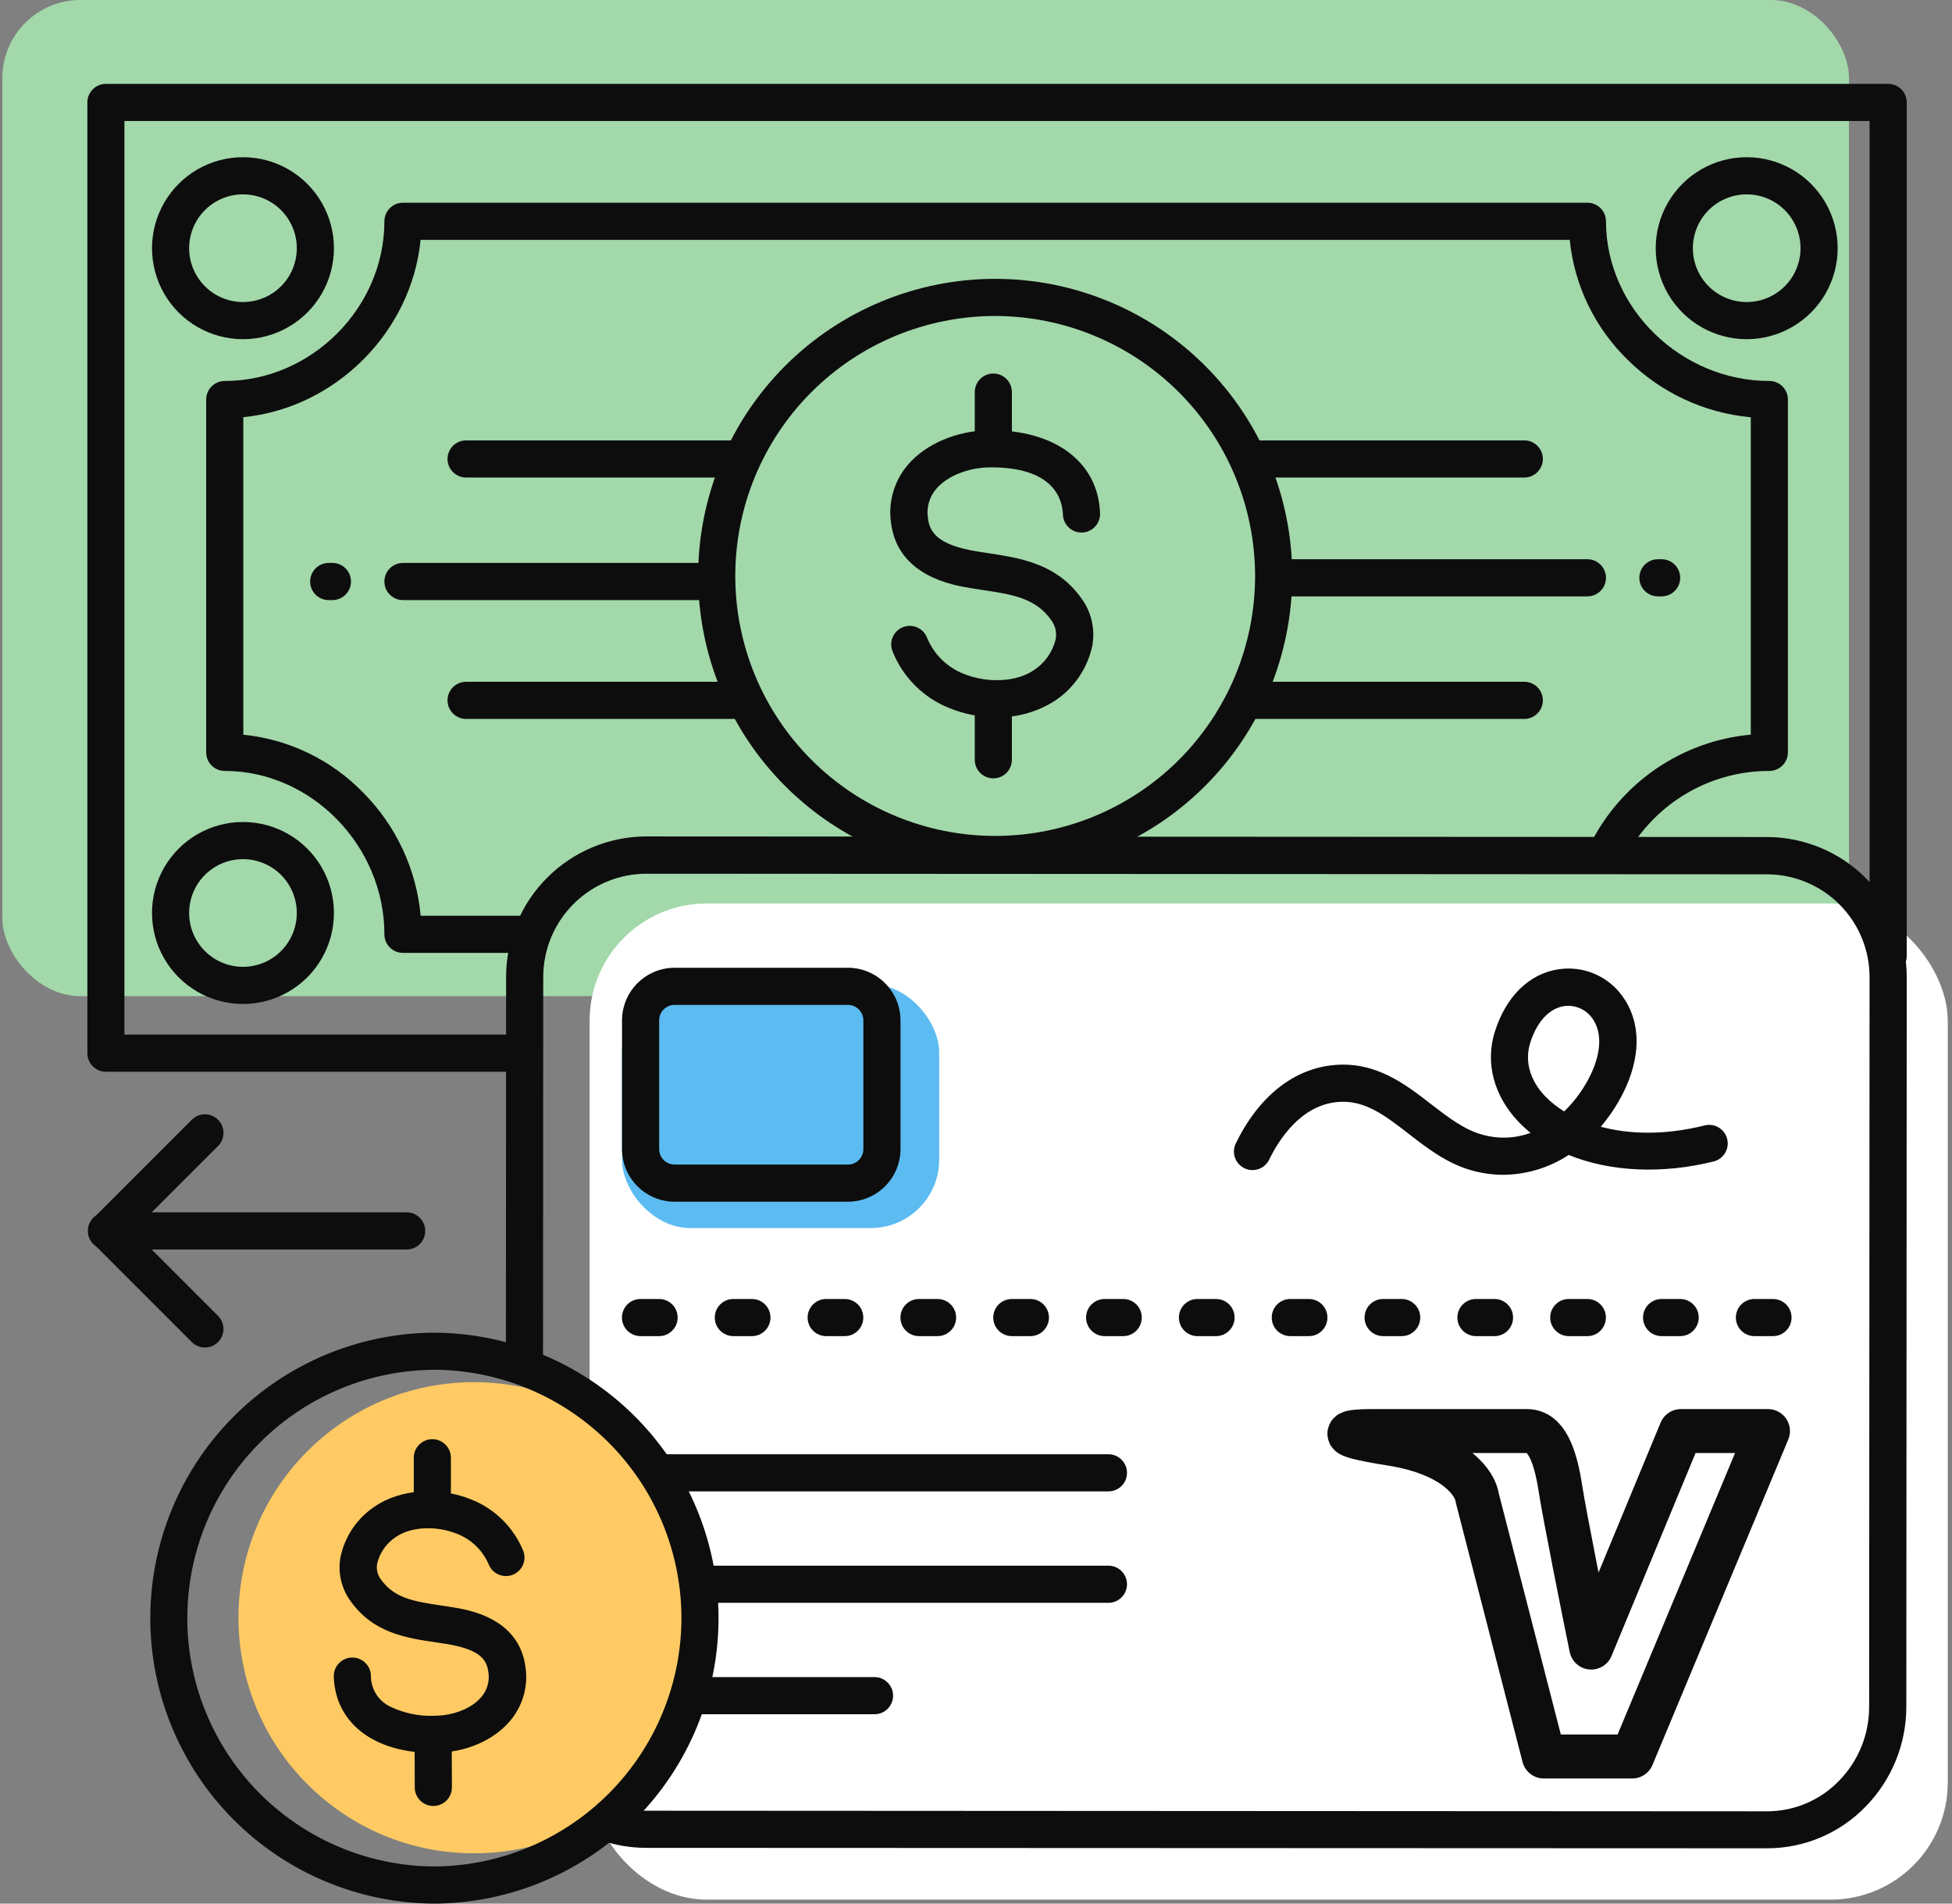 <svg width="400" height="390" viewBox="0 0 400 390" fill="none" xmlns="http://www.w3.org/2000/svg">
<rect x="0" y="0" width="400" height="390" fill="#808080" stroke="none"/>
<rect x="0.484" width="378.409" height="204.088" rx="16" fill="#A3D8AA"/>
<rect x="120.82" y="185.1" width="278.31" height="204.088" rx="24" fill="white"/>
<rect x="127.464" y="201.641" width="64.99" height="49.953" rx="14" fill="#5CBBF1"/>
<circle cx="97.13" cy="331.431" r="48.262" fill="#FFCA63"/>
<path d="M83.334 255.986H21.803C19.701 255.986 17.998 254.283 17.998 252.182C17.998 250.08 19.701 248.377 21.803 248.377H83.334C85.435 248.377 87.138 250.08 87.138 252.182C87.138 254.283 85.435 255.986 83.334 255.986Z" fill="#0D0D0D"/>
<path d="M41.998 276.074C40.988 276.075 40.02 275.676 39.304 274.963L19.218 254.869C17.733 253.384 17.733 250.975 19.218 249.49L39.304 229.403C40.792 227.918 43.203 227.92 44.687 229.407C46.172 230.895 46.171 233.305 44.684 234.79L27.283 252.183L44.684 269.584C45.768 270.672 46.092 272.306 45.504 273.725C44.917 275.144 43.533 276.071 41.998 276.075L41.998 276.074Z" fill="#0D0D0D"/>
<path d="M49.789 205.687C43.129 205.687 36.975 202.134 33.645 196.366C30.317 190.599 30.317 183.493 33.645 177.725C36.975 171.958 43.13 168.405 49.789 168.405C56.45 168.405 62.604 171.958 65.933 177.725C69.262 183.493 69.262 190.599 65.933 196.366C62.603 202.134 56.449 205.687 49.789 205.687ZM49.789 176.014C45.848 176.014 42.206 178.116 40.236 181.53C38.264 184.944 38.264 189.149 40.236 192.562C42.206 195.976 45.848 198.078 49.789 198.078C53.731 198.078 57.373 195.976 59.343 192.562C61.315 189.148 61.315 184.943 59.343 181.53C57.373 178.116 53.731 176.014 49.789 176.014Z" fill="#0D0D0D"/>
<path d="M49.789 69.49C43.129 69.49 36.975 65.937 33.645 60.17C30.317 54.402 30.317 47.296 33.645 41.529C36.975 35.761 43.13 32.208 49.789 32.208C56.45 32.208 62.604 35.761 65.933 41.529C69.262 47.296 69.262 54.402 65.933 60.17C62.603 65.937 56.449 69.49 49.789 69.49ZM49.789 39.817C45.848 39.817 42.206 41.919 40.236 45.333C38.264 48.747 38.264 52.952 40.236 56.365C42.206 59.779 45.848 61.882 49.789 61.882C53.731 61.882 57.373 59.779 59.343 56.365C61.315 52.952 61.315 48.746 59.343 45.333C57.373 41.919 53.731 39.817 49.789 39.817Z" fill="#0D0D0D"/>
<path d="M357.929 69.49C351.269 69.49 345.115 65.937 341.785 60.17C338.456 54.402 338.456 47.296 341.785 41.529C345.115 35.761 351.269 32.208 357.929 32.208C364.589 32.208 370.743 35.761 374.073 41.529C377.402 47.296 377.402 54.402 374.073 60.17C370.743 65.937 364.589 69.49 357.929 69.49ZM357.929 39.817C353.988 39.817 350.346 41.919 348.375 45.333C346.403 48.747 346.403 52.952 348.375 56.365C350.346 59.779 353.988 61.882 357.929 61.882C361.87 61.882 365.512 59.779 367.483 56.365C369.455 52.952 369.455 48.746 367.483 45.333C365.512 41.919 361.87 39.817 357.929 39.817Z" fill="#0D0D0D"/>
<path d="M106.922 219.572H21.705C19.604 219.572 17.901 217.869 17.901 215.767V20.987C17.901 18.886 19.604 17.183 21.705 17.183H386.918C387.928 17.183 388.895 17.583 389.608 18.297C390.322 19.01 390.723 19.977 390.723 20.987V195.854C390.723 197.955 389.02 199.659 386.918 199.659C384.817 199.659 383.114 197.956 383.114 195.854V24.788H25.497V211.959H106.909C109.01 211.959 110.713 213.662 110.713 215.764C110.713 217.865 109.01 219.568 106.909 219.568L106.922 219.572Z" fill="#0D0D0D"/>
<path d="M108.444 195.224H82.575C80.474 195.224 78.77 193.521 78.77 191.42C78.77 173.274 63.789 157.944 46.054 157.944C43.953 157.944 42.249 156.241 42.249 154.139V81.856C42.249 79.755 43.953 78.052 46.054 78.052C63.789 78.052 78.77 63.071 78.77 45.335C78.77 43.234 80.473 41.531 82.575 41.531H325.29C326.3 41.531 327.267 41.932 327.98 42.646C328.694 43.358 329.095 44.326 329.095 45.335C329.095 63.071 344.426 78.052 362.571 78.052C363.58 78.052 364.548 78.453 365.261 79.167C365.975 79.879 366.375 80.847 366.375 81.856V154.139C366.375 155.149 365.975 156.116 365.261 156.829C364.548 157.543 363.58 157.944 362.571 157.944C356.378 157.936 350.303 159.65 345.028 162.897C339.753 166.143 335.485 170.793 332.7 176.326C331.713 178.13 329.471 178.823 327.637 177.892C325.805 176.96 325.044 174.74 325.92 172.879C332.276 160.255 344.692 151.8 358.767 150.51V85.486C349.251 84.614 340.335 80.454 333.552 73.723C326.819 67.183 322.611 58.478 321.667 49.14H86.188C84.323 68.04 68.756 83.606 49.858 85.469V150.516C59.196 151.46 67.901 155.669 74.441 162.401C81.172 169.184 85.332 178.1 86.204 187.616H108.444C110.545 187.616 112.248 189.319 112.248 191.42C112.248 193.521 110.545 195.224 108.444 195.224Z" fill="#0D0D0D"/>
<path d="M204.214 146.948C200.883 146.951 197.583 146.308 194.498 145.053C189.23 142.942 185.051 138.774 182.926 133.511C182.526 132.565 182.525 131.497 182.924 130.551C183.324 129.605 184.088 128.861 185.045 128.487C186.001 128.113 187.067 128.141 188.003 128.566C188.938 128.99 189.662 129.775 190.009 130.742C191.393 134.059 194.052 136.68 197.389 138.015C202.312 140.039 208.27 139.742 211.846 137.308C214.074 135.857 215.669 133.618 216.312 131.038C216.594 129.647 216.273 128.202 215.429 127.059C212.203 122.494 207.402 121.779 201.315 120.866C200.554 120.744 199.756 120.63 198.979 120.5C195.282 119.899 184.021 118.066 182.598 107.201C181.946 102.846 183.244 98.424 186.144 95.111C189.788 90.903 196.088 88.263 202.594 88.149C216.137 87.959 225.077 94.662 225.419 105.185C225.483 107.286 223.83 109.04 221.729 109.103C219.628 109.166 217.874 107.514 217.811 105.413C217.72 102.445 216.076 95.59 202.723 95.757C198.386 95.811 194.148 97.515 191.911 100.087C190.437 101.759 189.794 104.005 190.161 106.204C190.511 108.928 191.979 111.637 200.219 112.976L202.464 113.326C209.068 114.322 216.563 115.449 221.653 122.654C223.68 125.463 224.463 128.983 223.814 132.385C222.817 136.982 220.057 141.006 216.129 143.593C212.574 145.86 208.429 147.028 204.214 146.948L204.214 146.948Z" fill="#0D0D0D"/>
<path d="M203.552 159.462C201.451 159.462 199.747 157.759 199.747 155.658V143.484C199.747 141.383 201.45 139.68 203.552 139.68C205.653 139.68 207.356 141.383 207.356 143.484V155.658C207.356 156.667 206.955 157.635 206.242 158.348C205.529 159.062 204.561 159.462 203.552 159.462Z" fill="#0D0D0D"/>
<path d="M203.552 94.789C201.451 94.789 199.747 93.086 199.747 90.985V80.333C199.747 78.231 201.45 76.528 203.552 76.528C205.653 76.528 207.356 78.231 207.356 80.333V90.985C207.356 91.994 206.955 92.962 206.242 93.674C205.529 94.388 204.561 94.789 203.552 94.789Z" fill="#0D0D0D"/>
<path d="M203.932 178.866C187.789 178.866 172.307 172.453 160.892 161.038C149.477 149.622 143.064 134.14 143.064 117.998C143.064 101.855 149.477 86.373 160.892 74.958C172.308 63.542 187.79 57.13 203.932 57.13C220.074 57.13 235.557 63.542 246.972 74.958C258.387 86.373 264.8 101.855 264.8 117.998C264.782 134.136 258.363 149.608 246.952 161.018C235.542 172.43 220.069 178.849 203.931 178.867L203.932 178.866ZM203.932 64.738C189.807 64.738 176.26 70.349 166.271 80.338C156.282 90.326 150.671 103.873 150.671 117.999C150.671 132.125 156.282 145.671 166.271 155.66C176.259 165.649 189.806 171.26 203.932 171.26C218.058 171.26 231.604 165.649 241.593 155.66C251.582 145.672 257.193 132.125 257.193 117.999C257.177 103.879 251.56 90.34 241.575 80.358C231.591 70.372 218.053 64.756 203.934 64.74L203.932 64.738Z" fill="#0D0D0D"/>
<path d="M325.29 122.182H261.376C259.275 122.182 257.572 120.478 257.572 118.377C257.572 116.276 259.275 114.573 261.376 114.573H325.29C327.391 114.573 329.094 116.276 329.094 118.377C329.094 120.478 327.391 122.182 325.29 122.182Z" fill="#0D0D0D"/>
<path d="M312.353 147.289H256.812C254.71 147.289 253.007 145.586 253.007 143.484C253.007 141.383 254.71 139.68 256.812 139.68H312.353C314.454 139.68 316.158 141.383 316.158 143.484C316.158 145.586 314.455 147.289 312.353 147.289Z" fill="#0D0D0D"/>
<path d="M312.353 97.834H256.812C254.71 97.834 253.007 96.131 253.007 94.03C253.007 91.928 254.71 90.225 256.812 90.225H312.353C314.454 90.225 316.158 91.928 316.158 94.03C316.158 96.131 314.455 97.834 312.353 97.834Z" fill="#0D0D0D"/>
<path d="M146.487 122.941H82.573C80.472 122.941 78.769 121.238 78.769 119.137C78.769 117.036 80.472 115.333 82.573 115.333H146.487C148.588 115.333 150.292 117.036 150.292 119.137C150.292 121.238 148.589 122.941 146.487 122.941Z" fill="#0D0D0D"/>
<path d="M151.052 97.834H95.511C93.41 97.834 91.706 96.131 91.706 94.03C91.706 91.928 93.409 90.225 95.511 90.225H151.052C153.154 90.225 154.857 91.928 154.857 94.03C154.857 96.131 153.154 97.834 151.052 97.834Z" fill="#0D0D0D"/>
<path d="M151.052 147.289H95.511C93.41 147.289 91.706 145.586 91.706 143.484C91.706 141.383 93.409 139.68 95.511 139.68H151.052C153.154 139.68 154.857 141.383 154.857 143.484C154.857 145.586 153.154 147.289 151.052 147.289Z" fill="#0D0D0D"/>
<path d="M362.116 378.668L132.373 378.577C129.104 378.575 125.861 378.005 122.786 376.896C120.87 376.141 119.903 373.998 120.604 372.061C121.304 370.125 123.418 369.098 125.373 369.743C127.619 370.549 129.987 370.963 132.373 370.968L362.107 371.09C367.69 371.094 373.032 368.818 376.897 364.79C380.844 360.738 383.043 355.299 383.022 349.642L383.106 200.284C383.133 194.709 380.946 189.35 377.029 185.384C373.111 181.417 367.78 179.167 362.205 179.125L132.472 179.003C126.866 179.009 121.492 181.237 117.527 185.199C113.562 189.162 111.33 194.535 111.32 200.14L111.274 279.665C111.274 280.675 110.873 281.642 110.159 282.355C109.447 283.069 108.479 283.469 107.47 283.469C105.368 283.469 103.665 281.766 103.665 279.665L103.711 200.101C103.725 192.479 106.761 185.175 112.151 179.787C117.543 174.4 124.85 171.371 132.472 171.363L362.199 171.485C369.794 171.527 377.063 174.58 382.411 179.975C387.759 185.369 390.748 192.665 390.723 200.26L390.64 349.618C390.657 357.254 387.684 364.593 382.354 370.062C377.061 375.567 369.752 378.674 362.115 378.668L362.116 378.668Z" fill="#0D0D0D"/>
<path d="M173.748 246.202H138.246C135.387 246.198 132.647 245.06 130.627 243.039C128.606 241.019 127.468 238.279 127.464 235.42V209.049C127.468 206.191 128.606 203.45 130.627 201.43C132.647 199.409 135.387 198.271 138.246 198.267H173.748C176.606 198.271 179.346 199.409 181.366 201.43C183.388 203.45 184.525 206.19 184.529 209.049V235.42C184.525 238.278 183.388 241.019 181.366 243.039C179.346 245.06 176.606 246.198 173.748 246.202ZM138.246 205.876C136.493 205.876 135.073 207.296 135.073 209.048V235.42C135.073 237.172 136.493 238.592 138.246 238.592H173.748C175.5 238.592 176.92 237.172 176.92 235.42V209.048C176.92 207.296 175.5 205.876 173.748 205.876H138.246Z" fill="#0D0D0D"/>
<path d="M312.943 293.185H280.916C276.804 293.185 271.886 293.71 285.117 295.81C298.347 297.91 302.355 304.035 302.705 306.836L316.356 359.864H334.47L362.296 293.185H344.445L326.069 337.55C324.319 328.974 320.609 310.458 319.769 304.998C318.719 298.173 316.881 293.185 312.943 293.185Z" stroke="#0D0D0D" stroke-width="9" stroke-linejoin="round"/>
<path d="M308.049 240.686C305.933 240.686 303.827 240.402 301.787 239.841C296.575 238.434 292.519 235.276 288.593 232.233C283.815 228.535 279.684 225.339 274.259 225.758C266.582 226.344 262.032 233.511 260 237.734C259.031 239.514 256.836 240.222 255.01 239.343C253.183 238.464 252.366 236.307 253.152 234.439C257.885 224.594 265.182 218.819 273.696 218.172C282.065 217.549 288 222.144 293.257 226.215C296.75 228.908 300.044 231.457 303.788 232.469C307.03 233.383 310.477 233.253 313.641 232.096C312.751 231.373 311.908 230.596 311.115 229.768C306.093 224.442 304.336 217.777 306.307 211.416C308.589 204.15 313.337 199.47 319.416 198.573C321.974 198.191 324.586 198.548 326.949 199.599C329.311 200.65 331.325 202.353 332.754 204.508C336.604 210.199 336.178 217.96 331.59 225.812C330.555 227.591 329.363 229.274 328.029 230.841C333.713 232.363 340.964 232.675 349.425 230.544C351.431 230.104 353.424 231.337 353.928 233.328C354.431 235.319 353.263 237.35 351.289 237.917C340.545 240.626 329.863 240.04 321.448 236.624C317.466 239.238 312.813 240.65 308.049 240.687L308.049 240.686ZM321.394 206.061C321.101 206.061 320.808 206.083 320.519 206.129C317.476 206.585 314.904 209.34 313.557 213.692C312.408 217.405 313.496 221.301 316.601 224.565C317.771 225.772 319.09 226.826 320.527 227.699C322.267 226.013 323.767 224.095 324.985 222C328.029 216.781 328.554 211.972 326.416 208.8C325.302 207.108 323.419 206.081 321.394 206.061Z" fill="#0D0D0D"/>
<path d="M340.496 122.182H339.735C337.634 122.182 335.931 120.478 335.931 118.377C335.931 116.276 337.634 114.573 339.735 114.573H340.496C342.598 114.573 344.301 116.276 344.301 118.377C344.301 120.478 342.598 122.182 340.496 122.182Z" fill="#0D0D0D"/>
<path d="M68.118 122.941H67.358C65.256 122.941 63.553 121.238 63.553 119.137C63.553 117.036 65.256 115.333 67.358 115.333H68.118C70.22 115.333 71.923 117.036 71.923 119.137C71.923 121.238 70.22 122.941 68.118 122.941Z" fill="#0D0D0D"/>
<path d="M88.713 359.125C76.668 359.125 68.718 353.038 68.398 343.52C68.327 341.419 69.972 339.658 72.073 339.587C74.174 339.516 75.935 341.16 76.007 343.261C75.986 344.59 76.346 345.898 77.046 347.028C77.746 348.159 78.756 349.064 79.955 349.638C82.831 351.026 86.01 351.669 89.2 351.509C93.004 351.448 96.679 349.988 98.604 347.705C99.851 346.278 100.387 344.367 100.065 342.501C99.707 339.838 98.087 337.852 91.331 336.779L89.314 336.475C83.296 335.585 76.479 334.588 71.815 327.991C69.926 325.39 69.191 322.126 69.783 318.967C70.678 314.733 73.201 311.02 76.806 308.627C81.995 305.081 89.946 304.511 96.588 307.212C101.427 309.133 105.275 312.944 107.24 317.765C107.962 319.706 106.997 321.869 105.071 322.628C103.144 323.388 100.963 322.468 100.164 320.557C98.952 317.68 96.631 315.412 93.728 314.265C89.406 312.507 84.217 312.743 81.097 314.904C79.196 316.159 77.838 318.086 77.293 320.298C77.066 321.45 77.342 322.644 78.054 323.578C80.732 327.336 84.521 328.067 90.486 328.942C91.194 329.048 91.894 329.147 92.594 329.261C95.987 329.802 106.328 331.445 107.674 341.481C108.288 345.503 107.106 349.592 104.44 352.665C101.062 356.599 95.439 359.003 89.398 359.102L88.713 359.125Z" fill="#0D0D0D"/>
<path d="M88.593 313.112C86.492 313.112 84.788 311.409 84.788 309.307V298.655C84.788 296.554 86.492 294.851 88.593 294.851C89.602 294.851 90.57 295.252 91.282 295.966C91.996 296.678 92.397 297.646 92.397 298.655V309.307C92.397 310.317 91.996 311.284 91.282 311.997C90.57 312.711 89.602 313.112 88.593 313.112Z" fill="#0D0D0D"/>
<path d="M88.798 370C86.696 370 84.993 368.297 84.993 366.196L84.955 355.544C84.955 353.443 86.658 351.74 88.76 351.74C89.769 351.74 90.737 352.14 91.449 352.854C92.163 353.567 92.564 354.535 92.564 355.544L92.602 366.196C92.602 367.205 92.201 368.173 91.487 368.886C90.775 369.6 89.807 370 88.798 370Z" fill="#0D0D0D"/>
<path d="M88.736 389.998C73.339 389.852 58.62 383.641 47.774 372.713C36.928 361.783 30.828 347.017 30.8 331.62C30.772 316.223 36.817 301.435 47.624 290.467C58.431 279.498 73.127 273.233 88.522 273.031H88.734C104.207 273.039 119.046 279.172 130.008 290.089C140.972 301.006 147.168 315.819 147.243 331.291C147.288 346.804 141.173 361.7 130.242 372.708C119.312 383.716 104.459 389.935 88.945 390L88.736 389.998ZM88.736 280.639H88.553C70.525 280.89 53.973 290.663 45.049 306.33C36.126 321.998 36.16 341.219 45.141 356.853C54.121 372.489 70.706 382.204 88.736 382.389H88.918C102.415 382.334 115.338 376.925 124.849 367.347C134.358 357.77 139.678 344.809 139.637 331.312C139.573 317.851 134.183 304.964 124.645 295.466C115.107 285.968 102.197 280.632 88.737 280.624L88.736 280.639Z" fill="#0D0D0D"/>
<path d="M363.318 273.737H359.513C357.412 273.737 355.709 272.034 355.709 269.933C355.709 267.831 357.412 266.128 359.513 266.128H363.318C365.419 266.128 367.122 267.831 367.122 269.933C367.122 272.034 365.419 273.737 363.318 273.737ZM344.296 273.737H340.492C338.39 273.737 336.687 272.034 336.687 269.933C336.687 267.831 338.39 266.128 340.492 266.128H344.296C346.397 266.128 348.101 267.831 348.101 269.933C348.101 272.034 346.397 273.737 344.296 273.737ZM325.275 273.737H321.47C319.369 273.737 317.666 272.034 317.666 269.933C317.666 267.831 319.369 266.128 321.47 266.128H325.275C327.376 266.128 329.079 267.831 329.079 269.933C329.079 272.034 327.376 273.737 325.275 273.737ZM306.253 273.737H302.449C300.347 273.737 298.644 272.034 298.644 269.933C298.644 267.831 300.347 266.128 302.449 266.128H306.253C308.354 266.128 310.057 267.831 310.057 269.933C310.057 272.034 308.354 273.737 306.253 273.737ZM287.231 273.737H283.427C281.326 273.737 279.623 272.034 279.623 269.933C279.623 267.831 281.326 266.128 283.427 266.128H287.231C289.333 266.128 291.036 267.831 291.036 269.933C291.036 272.034 289.333 273.737 287.231 273.737ZM268.21 273.737H264.405C262.304 273.737 260.601 272.034 260.601 269.933C260.601 267.831 262.304 266.128 264.405 266.128H268.21C270.311 266.128 272.014 267.831 272.014 269.933C272.014 272.034 270.311 273.737 268.21 273.737ZM249.188 273.737H245.384C243.283 273.737 241.579 272.034 241.579 269.933C241.579 267.831 243.282 266.128 245.384 266.128H249.188C251.289 266.128 252.993 267.831 252.993 269.933C252.993 272.034 251.289 273.737 249.188 273.737ZM230.167 273.737H226.362C224.261 273.737 222.558 272.034 222.558 269.933C222.558 267.831 224.261 266.128 226.362 266.128H230.167C232.268 266.128 233.971 267.831 233.971 269.933C233.971 272.034 232.268 273.737 230.167 273.737ZM211.145 273.737H207.341C205.239 273.737 203.536 272.034 203.536 269.933C203.536 267.831 205.239 266.128 207.341 266.128H211.145C213.246 266.128 214.949 267.831 214.949 269.933C214.949 272.034 213.246 273.737 211.145 273.737ZM192.123 273.737H188.319C186.218 273.737 184.515 272.034 184.515 269.933C184.515 267.831 186.218 266.128 188.319 266.128H192.123C194.225 266.128 195.928 267.831 195.928 269.933C195.928 272.034 194.225 273.737 192.123 273.737ZM173.102 273.737H169.297C167.196 273.737 165.493 272.034 165.493 269.933C165.493 267.831 167.196 266.128 169.297 266.128H173.102C175.203 266.128 176.906 267.831 176.906 269.933C176.906 272.034 175.203 273.737 173.102 273.737ZM154.08 273.737H150.276C148.175 273.737 146.471 272.034 146.471 269.933C146.471 267.831 148.174 266.128 150.276 266.128H154.08C156.181 266.128 157.885 267.831 157.885 269.933C157.885 272.034 156.182 273.737 154.08 273.737ZM135.059 273.737H131.254C129.153 273.737 127.45 272.034 127.45 269.933C127.45 267.831 129.153 266.128 131.254 266.128H135.059C137.16 266.128 138.863 267.831 138.863 269.933C138.863 272.034 137.16 273.737 135.059 273.737Z" fill="#0D0D0D"/>
<path d="M227.137 328.376H143.443C141.342 328.376 139.639 326.673 139.639 324.572C139.639 322.47 141.342 320.767 143.443 320.767H227.137C229.239 320.767 230.942 322.47 230.942 324.572C230.942 326.673 229.239 328.376 227.137 328.376Z" fill="#0D0D0D"/>
<path d="M179.205 351.204H141.161C139.06 351.204 137.357 349.501 137.357 347.4C137.357 345.299 139.06 343.595 141.161 343.595H179.205C181.306 343.595 183.009 345.299 183.009 347.4C183.009 349.501 181.306 351.204 179.205 351.204Z" fill="#0D0D0D"/>
<path d="M227.137 305.548H135.074C132.973 305.548 131.27 303.845 131.27 301.743C131.27 299.642 132.973 297.939 135.074 297.939H227.137C229.238 297.939 230.941 299.642 230.941 301.743C230.941 303.845 229.238 305.548 227.137 305.548Z" fill="#0D0D0D"/>
</svg>
